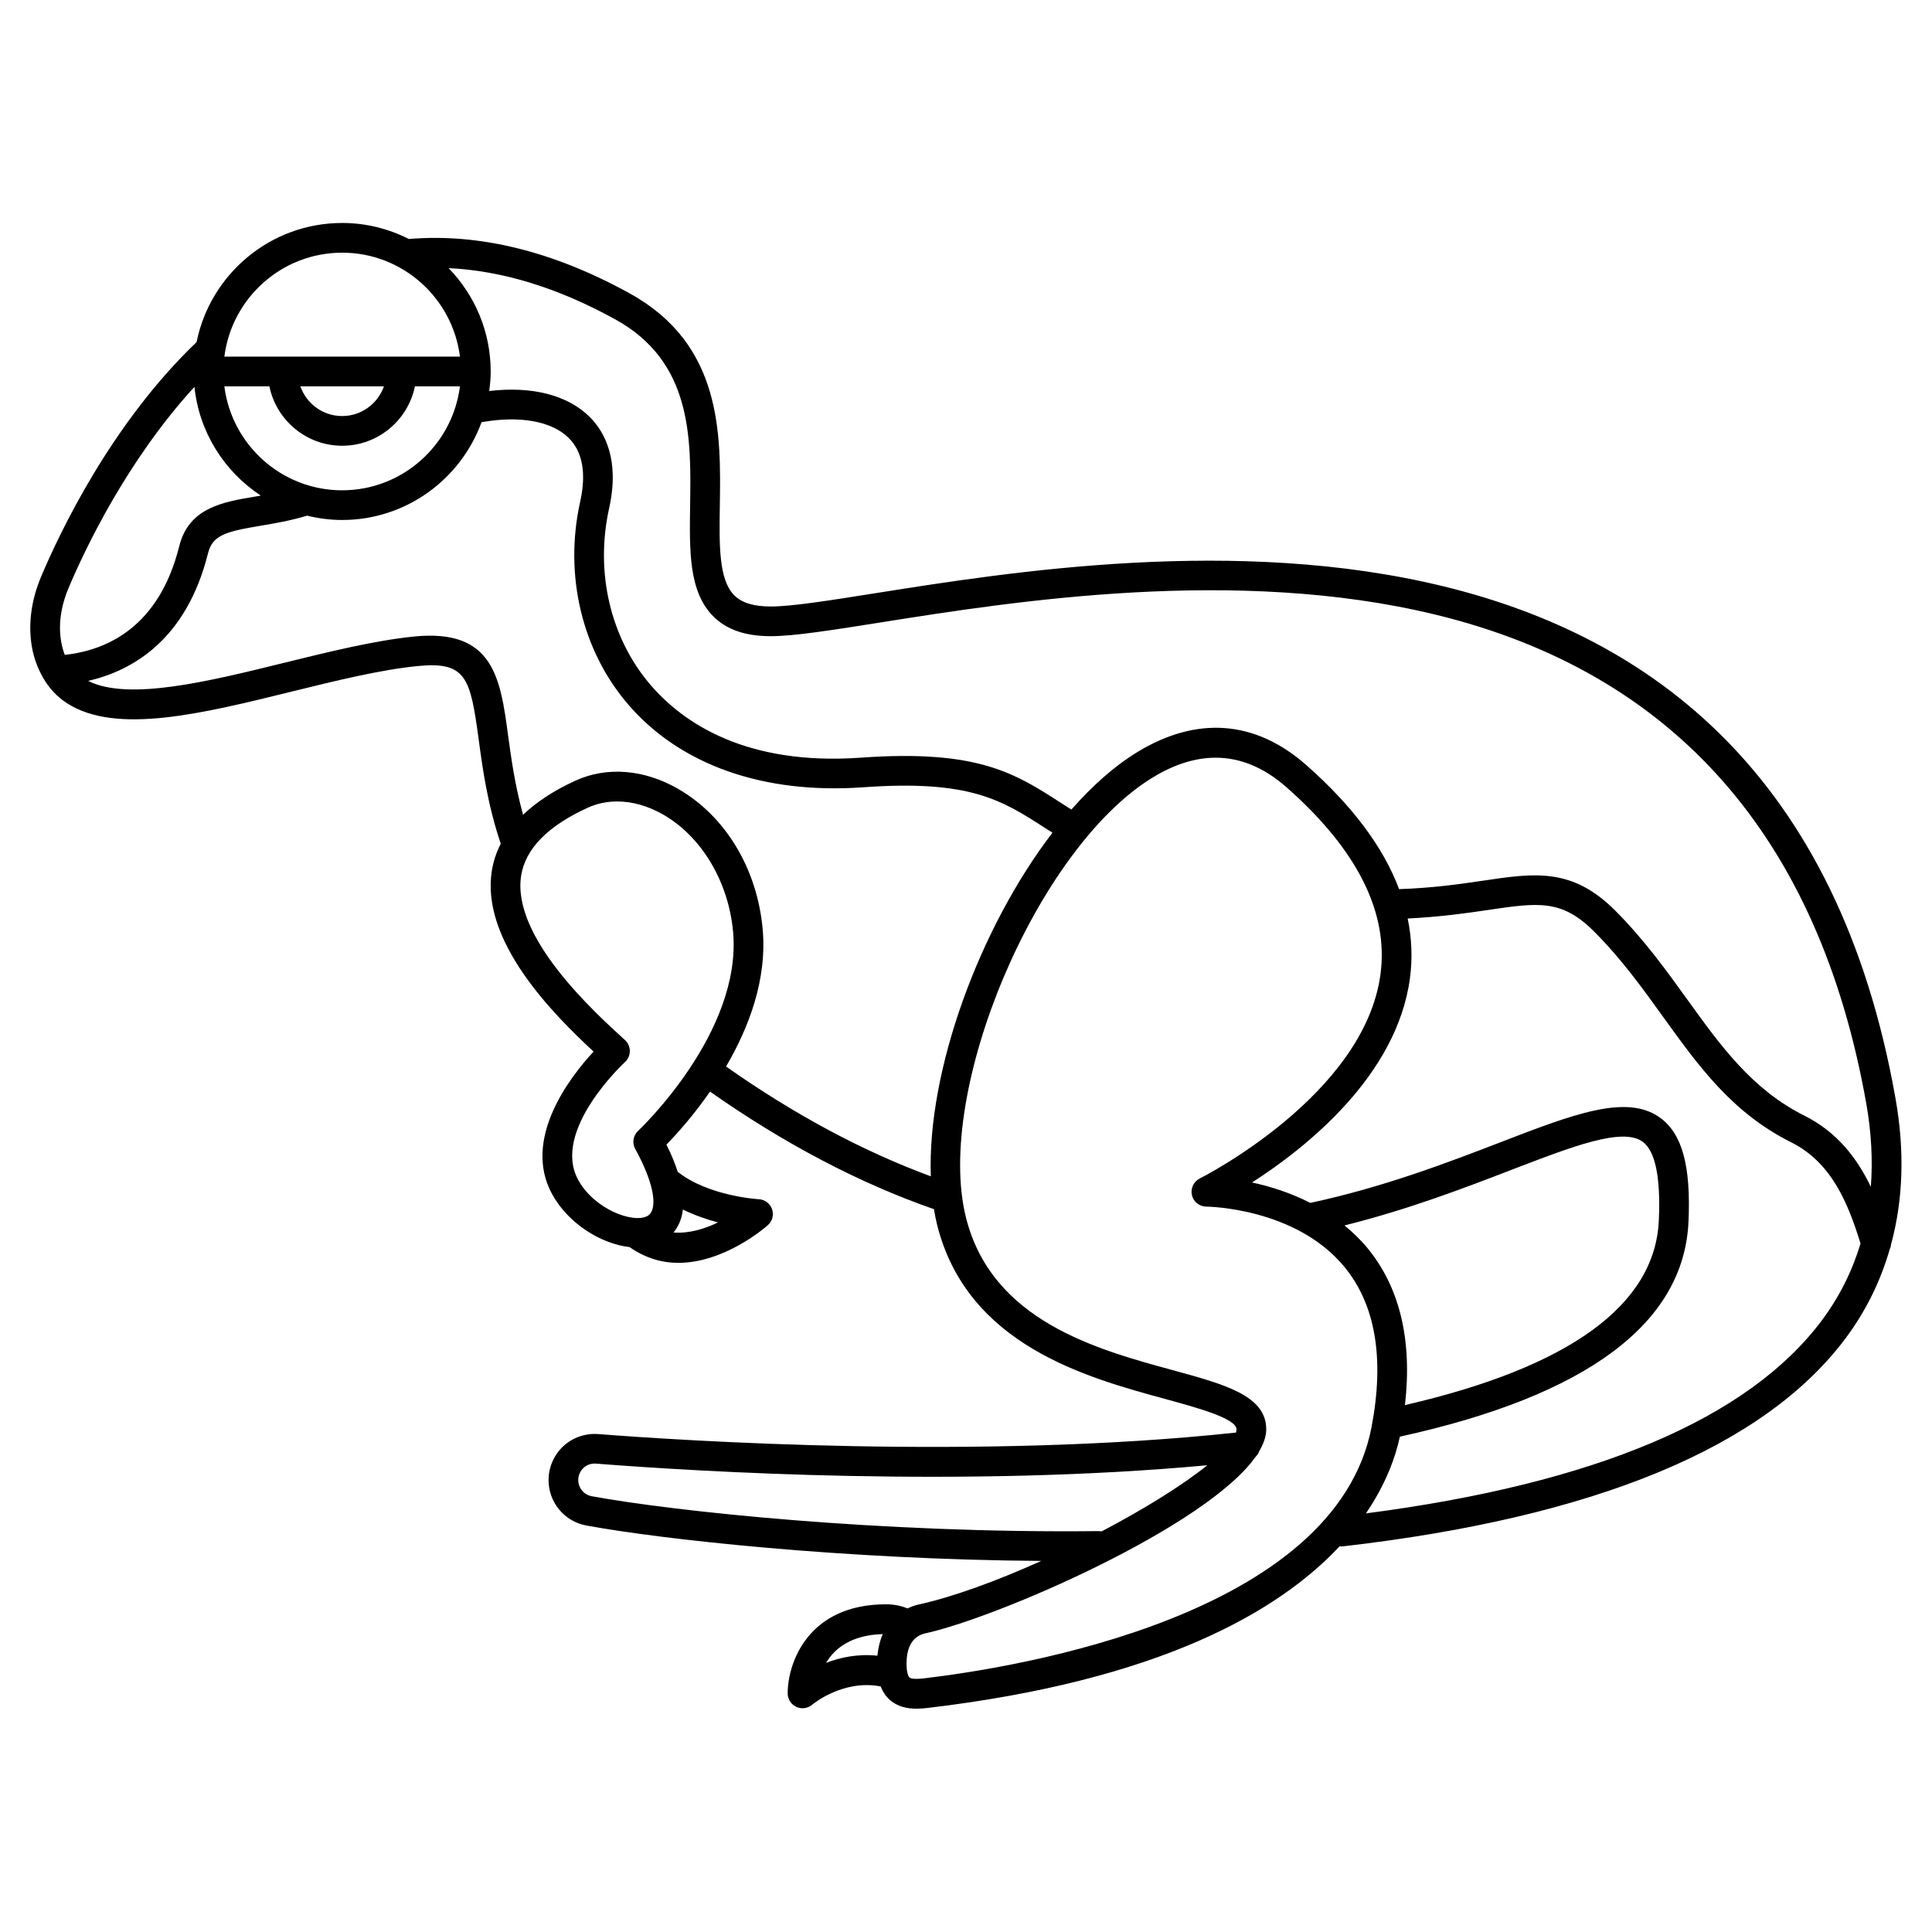<?xml version="1.0" encoding="UTF-8"?>
<!-- Uploaded to: SVG Repo, www.svgrepo.com, Generator: SVG Repo Mixer Tools -->
<svg fill="#000000" width="800px" height="800px" version="1.1" viewBox="144 144 512 512" xmlns="http://www.w3.org/2000/svg">
 <path d="m645.12 473.9c3.219-11.82 3.699-24.754 1.215-38.773-30.434-171.96-198.56-145.3-270.36-133.92-12.398 1.969-22.199 3.519-27.73 3.519-4.535 0-7.703-0.98-9.691-2.992-4.09-4.152-3.953-13.219-3.793-23.711 0.289-19.031 0.641-42.719-23.844-56.246-20.234-11.18-39.922-16.016-58.555-14.441-5.324-2.691-11.32-4.246-17.684-4.246-19.035 0-34.953 13.586-38.582 31.57-22.68 21.699-36.359 50.668-41.207 62.176-2.68 6.363-3.5 12.902-2.379 18.906 0.527 2.824 1.48 5.285 2.707 7.496 0.039 0.09 0.082 0.172 0.129 0.266 1.598 2.781 3.699 5.113 6.406 6.856 13.031 8.398 35.68 2.805 59.652-3.106 11.406-2.812 23.207-5.723 33.082-6.723 13.062-1.328 14.152 2.961 16.383 19.531 1.027 7.637 2.316 17.066 5.836 27.539-1.172 2.293-1.977 4.707-2.375 7.25-2.906 18.523 16.031 37.699 26.973 47.832-6.207 6.695-19.02 23.16-10.969 37.809 4.246 7.731 12.859 13.133 20.512 14 4.246 2.977 8.656 4.18 12.895 4.18 12.332 0 23.145-9.449 23.758-9.996 1.191-1.062 1.625-2.738 1.094-4.246-0.531-1.508-1.918-2.543-3.516-2.625-0.137-0.008-13.254-0.758-21.473-7.258-0.703-2.168-1.656-4.543-2.988-7.203 2.57-2.644 7.051-7.582 11.551-14.055 19.605 13.781 39.535 24.258 59.336 31.156 0.242 1.449 0.52 2.871 0.863 4.234 8.02 31.758 39.469 40.348 60.289 46.027 8.473 2.312 19.027 5.191 19.027 8.082 0 0.27-0.059 0.559-0.137 0.859-67.906 7.301-146.42 2.156-169.04 0.395-3.363-0.246-6.719 0.902-9.199 3.195-2.5 2.309-3.934 5.594-3.934 9.004 0 5.898 4.195 10.957 9.977 12.027 19.75 3.652 68.203 9.027 120.59 9.395-11.656 5.25-23.316 9.543-32.621 11.582-0.941 0.203-1.883 0.566-2.809 1.008-1.727-0.711-3.625-1.098-5.703-1.098-20.617 0-26.062 15.449-26.062 23.617 0 1.539 0.902 2.93 2.297 3.57 0.523 0.242 1.082 0.359 1.637 0.359 0.93 0 1.852-0.328 2.578-0.953 0.078-0.066 8.117-6.773 18.129-4.824 0.562 1.406 1.34 2.602 2.394 3.539 2.094 1.859 4.684 2.356 7.125 2.356 1 0 1.973-0.082 2.871-0.188 61.516-7.269 93.074-25.523 109.25-42.871 0.133 0.016 0.254 0.07 0.391 0.07 0.148 0 0.301-0.008 0.453-0.027 66.855-7.684 111.7-26.262 133.29-55.219 5.352-7.184 9.18-15.035 11.621-23.449 0.184-0.414 0.312-0.809 0.344-1.238zm-318.23-196c-0.184 12.266-0.344 22.855 6.059 29.355 3.539 3.594 8.547 5.34 15.301 5.34 6.148 0 16.215-1.594 28.961-3.617 35.305-5.598 94.391-14.961 147.34-2.062 63.172 15.402 101.54 58.996 114.04 129.58 1.367 7.719 1.723 15.051 1.203 22.023-3.637-7.566-8.91-14.504-17.621-18.863-13.859-6.926-22.211-18.535-31.055-30.82-5.637-7.82-11.457-15.91-19.094-23.547-11.402-11.41-21.316-9.938-35.02-7.898-6.231 0.926-13.316 1.934-22.223 2.238-4.195-11.137-12.402-22.141-24.633-32.906-13.488-11.875-28.977-13.043-44.781-3.394-6.035 3.684-11.902 8.914-17.43 15.203-0.859-0.547-1.762-1.105-2.582-1.637-12.395-8.004-22.191-14.32-53.203-12.109-30.449 2.172-47.086-9.23-55.672-19.184-10.695-12.395-14.828-29.926-11.055-46.887 2.867-12.895-1.199-20.273-5.117-24.191-5.84-5.844-15.371-8.242-26.664-6.906 0.238-1.695 0.395-3.41 0.395-5.168 0-10.648-4.266-20.301-11.156-27.395 14.141 0.668 28.965 5.18 44.23 13.613 20.348 11.242 20.047 31.426 19.777 49.23zm-123.43-31.516h11.934c1.832 8.969 9.777 15.742 19.281 15.742s17.453-6.773 19.281-15.742h11.934c-1.949 15.508-15.188 27.551-31.215 27.551-16.023 0.004-29.266-12.043-31.215-27.551zm20.133 0h22.164c-1.629 4.57-5.961 7.871-11.082 7.871-5.125 0.004-9.453-3.301-11.082-7.871zm11.086-35.422c16.027 0 29.27 12.043 31.215 27.551h-62.434c1.949-15.508 15.191-27.551 31.219-27.551zm-72.535 88.926c4.203-9.984 15.336-33.641 33.387-53.367 1.242 12.047 7.953 22.484 17.59 28.82-0.43 0.07-0.863 0.148-1.285 0.219-8.742 1.453-17.777 2.957-20.328 13.164-5.328 21.312-18.938 27.57-30.336 28.828-0.379-1-0.691-2.07-0.914-3.254-0.844-4.488-0.191-9.473 1.887-14.41zm160.34 170.73c1.203-1.434 2.172-3.402 2.492-6.074 3.152 1.531 6.383 2.652 9.309 3.406-3.434 1.668-7.613 3-11.801 2.668zm-9.379-26.926c-1.32 1.227-1.637 3.195-0.77 4.777 5.703 10.383 5.75 16.406 3.266 17.77-3.805 2.078-14.094-1.766-18.367-9.543-7.199-13.105 12.207-31.07 12.398-31.242 0.82-0.746 1.281-1.805 1.277-2.914 0-1.105-0.465-2.164-1.281-2.91-8.223-7.481-30.062-27.367-27.52-43.562 1.117-7.129 7.078-13.199 17.703-18.035 2.41-1.094 5.031-1.637 7.75-1.637 4.023 0 8.254 1.188 12.285 3.527 10.141 5.879 17.195 17.734 18.422 30.938 2.481 26.762-24.887 52.574-25.164 52.832zm23.312-17.062c6.016-10.273 10.934-23.078 9.691-36.5-1.477-15.938-9.816-29.777-22.309-37.023-8.996-5.219-18.934-6.035-27.246-2.246-5.766 2.625-10.371 5.668-13.938 9.062-2.133-7.769-3.141-14.934-3.949-20.918-2.055-15.273-3.84-28.457-24.973-26.316-10.43 1.059-22.508 4.035-34.18 6.91-20.43 5.039-41.488 10.211-52.16 4.848 11.633-2.672 26.008-10.773 31.773-33.816 1.195-4.777 4.59-5.75 13.984-7.312 3.719-0.617 7.902-1.34 12.281-2.664 2.981 0.723 6.078 1.148 9.277 1.148 16.973 0 31.43-10.82 36.945-25.91 10.059-1.805 18.625-0.312 23.133 4.199 3.668 3.672 4.676 9.363 2.996 16.922-4.305 19.379 0.473 39.465 12.781 53.734 13.797 15.996 35.852 23.77 62.191 21.891 28.391-2.035 36.773 3.383 48.371 10.871 0.582 0.375 1.23 0.777 1.832 1.16-19.355 25.281-33.23 63.031-32.242 91.066-18.086-6.672-36.297-16.441-54.262-29.105zm98.566 123.13c-57.645 0.645-112.89-5.312-134.2-9.254-2.051-0.383-3.535-2.18-3.535-4.285 0-1.242 0.5-2.391 1.402-3.223 0.895-0.824 2.051-1.207 3.238-1.125 27.984 2.184 97.676 6.387 162.07 0.434-6.566 5.297-16.691 11.578-27.973 17.512zm-72.066 34.922c2.207-3.75 6.57-7.391 15.039-7.633-0.73 1.629-1.23 3.539-1.434 5.734-5.234-0.555-9.906 0.461-13.605 1.898zm25.941 4.098c-2.731 0.328-3.582-0.004-3.836-0.23-0.129-0.113-0.781-0.84-0.781-3.676 0-3.758 1.168-5.773 2.481-6.856 0.043-0.027 0.082-0.055 0.125-0.086 0.75-0.582 1.539-0.883 2.172-1.023 19.496-4.266 74.645-28.273 87.723-46.84 0.426-0.426 0.77-0.918 0.969-1.492 1.188-2.023 1.855-3.973 1.855-5.809 0-8.898-10.953-11.891-24.828-15.672-20.188-5.508-47.836-13.055-54.727-40.363-8.484-33.617 18.781-97.957 49.457-116.68 5.738-3.504 11.312-5.254 16.688-5.254 6.574 0 12.855 2.617 18.781 7.836 18.684 16.453 27.066 33.094 24.918 49.465-4.219 32.168-47.461 53.988-47.898 54.207-1.633 0.812-2.496 2.641-2.078 4.418 0.41 1.777 2 3.035 3.82 3.043 0.234 0 23.609 0.25 36.555 15.934 8.242 9.977 10.68 24.223 7.25 42.344-9.469 50.035-93.203 63.73-118.64 66.738zm117.43-114.15c-1.852-2.231-3.883-4.144-5.981-5.875 16.945-4.231 31.746-9.918 43.969-14.625 16.57-6.383 29.656-11.418 35.016-7.578 3.379 2.434 4.828 9.449 4.316 20.863-1.008 22.453-23.68 38.898-67.281 48.949 1.984-17.254-1.371-31.273-10.039-41.734zm120.57 19.219c-19.492 26.148-60.176 43.34-120.87 51.215 5.34-7.832 7.848-15.012 8.996-20.332 49.504-10.852 75.27-29.992 76.484-56.961 0.664-14.84-1.672-23.352-7.582-27.605-8.82-6.336-22.926-0.906-42.441 6.621-13.711 5.281-30.73 11.824-50.203 15.992-5.398-2.758-10.84-4.422-15.445-5.406 14.242-9.145 38.445-28.258 41.867-54.223 0.691-5.262 0.465-10.508-0.617-15.734 8.445-0.406 15.426-1.391 21.109-2.231 13.523-2.004 19.695-2.926 28.297 5.68 7.184 7.188 12.82 15.008 18.266 22.582 9.43 13.094 18.332 25.465 33.926 33.258 10.77 5.383 15.086 16.105 18.418 26.844-2.203 7.289-5.57 14.082-10.203 20.301z"/>
</svg>